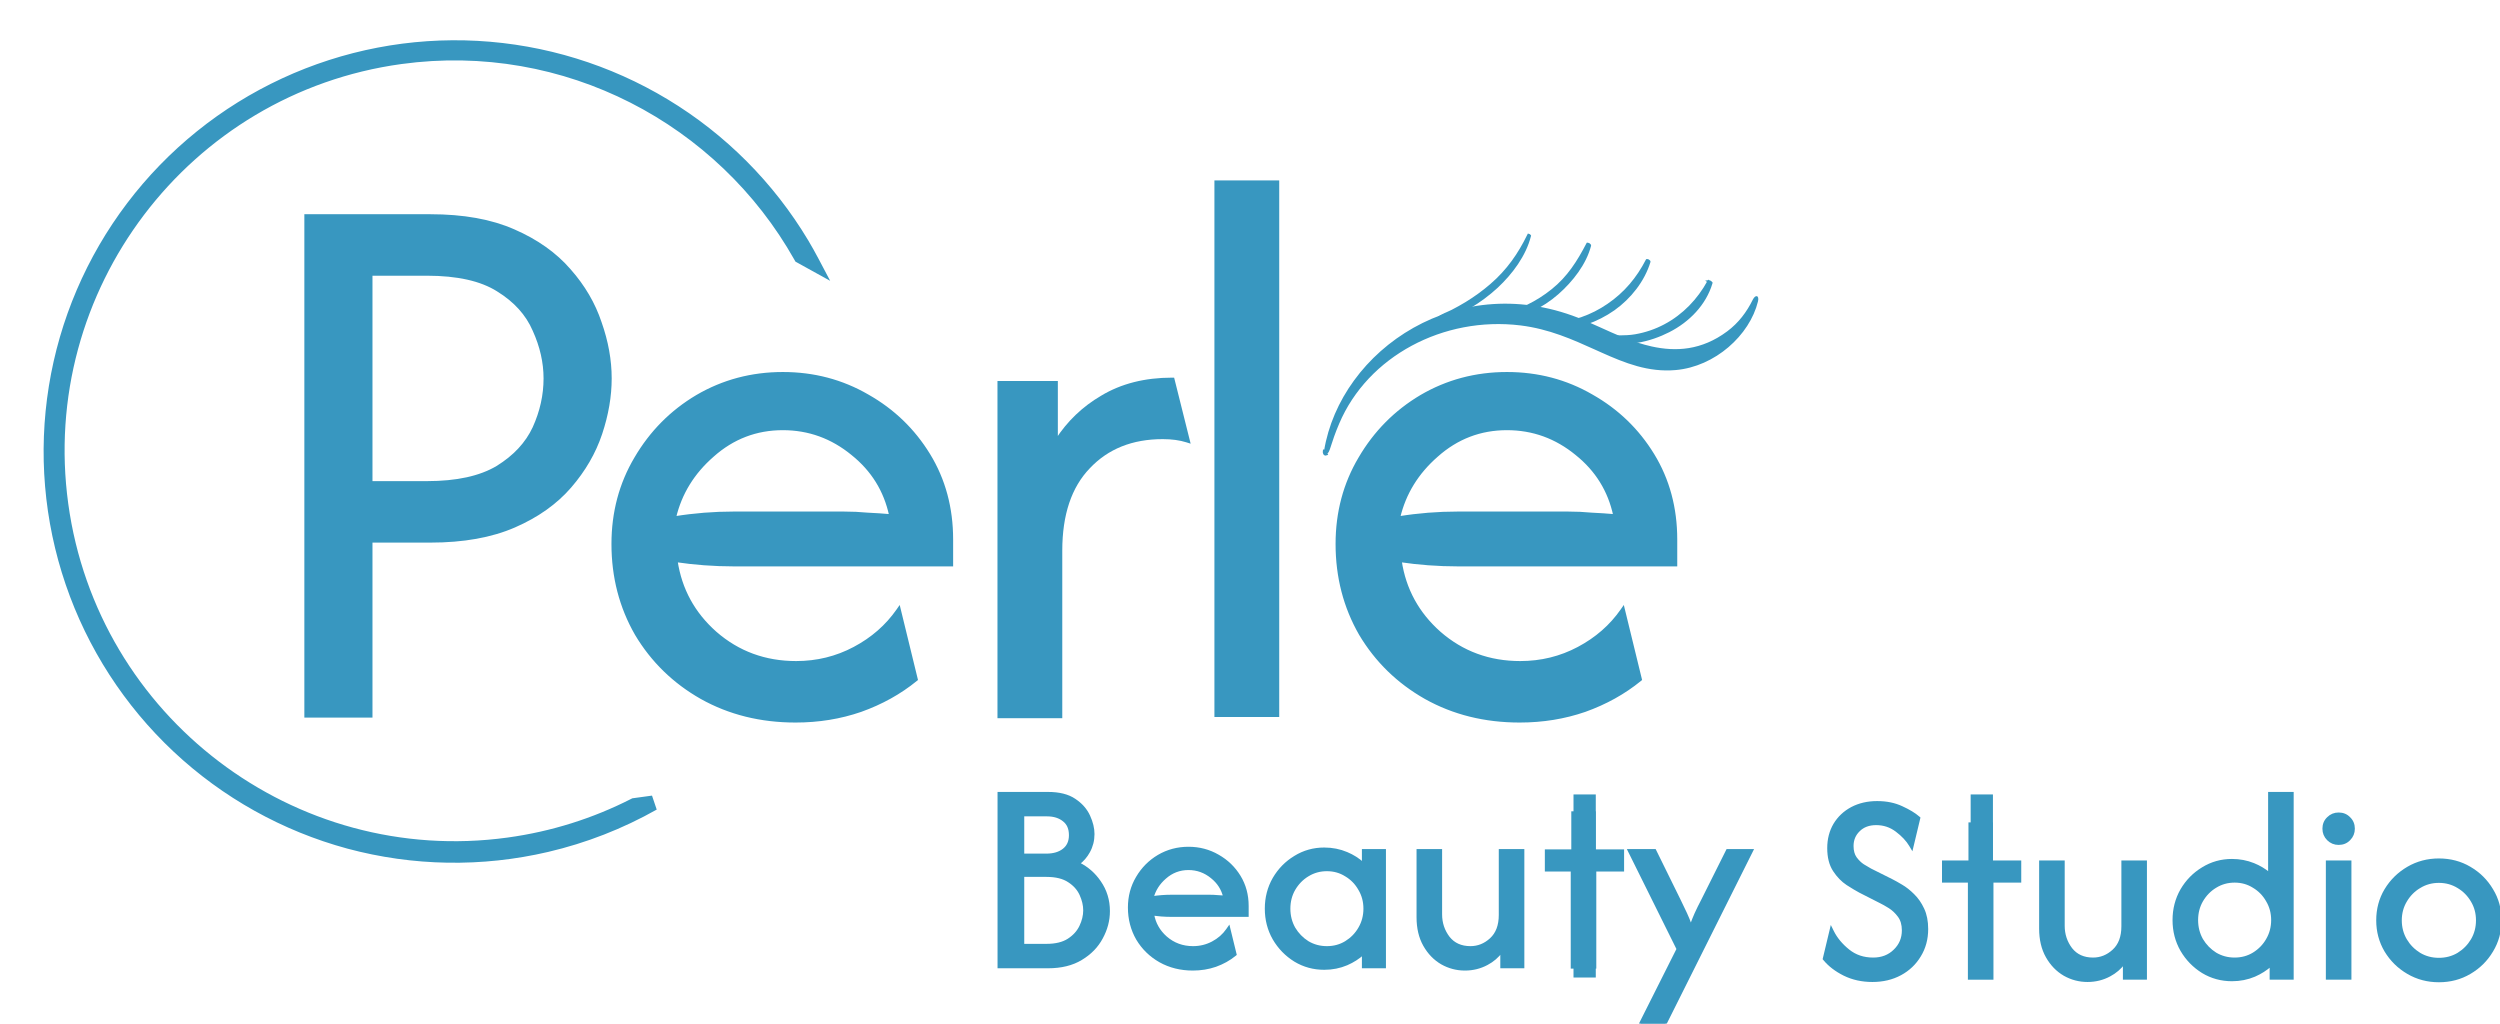<?xml version="1.0" encoding="UTF-8"?> <svg xmlns="http://www.w3.org/2000/svg" width="999" height="409" viewBox="0 0 999 409" fill="none"><g clip-path="url(#clip0_30_276)"><mask id="path-1-outside-1_30_276" maskUnits="userSpaceOnUse" x="-3.38" y="-3.933" width="364.705" height="369.834" fill="black"><rect fill="white" x="-3.38" y="-3.933" width="364.705" height="369.834"></rect><path fill-rule="evenodd" clip-rule="evenodd" d="M265.3 42.305C287.918 55.954 306.838 74.945 320.401 97.61C321.793 99.952 323.123 102.326 324.391 104.73L320.062 102.336C289.01 47.113 226.409 13.512 160.009 22.618C73.269 34.513 12.391 114.854 24.303 201.713C36.215 288.571 116.474 349.56 203.214 337.664C221.26 335.19 238.187 329.752 253.572 321.909L260.949 320.898C247.661 328.397 233.327 334.005 218.36 337.507C192.402 343.581 165.344 343.136 139.601 336.212C114.102 329.3 90.689 316.237 71.419 298.17C52.149 280.102 37.61 257.582 29.078 232.586C20.546 207.59 18.282 180.882 22.485 154.806C26.688 128.731 37.229 104.084 53.183 83.029C69.137 61.974 90.016 45.156 113.989 34.049C137.961 22.942 164.294 17.886 190.675 19.326C217.057 20.765 242.681 28.656 265.3 42.305Z"></path></mask><path fill-rule="evenodd" clip-rule="evenodd" d="M265.3 42.305C287.918 55.954 306.838 74.945 320.401 97.61C321.793 99.952 323.123 102.326 324.391 104.73L320.062 102.336C289.01 47.113 226.409 13.512 160.009 22.618C73.269 34.513 12.391 114.854 24.303 201.713C36.215 288.571 116.474 349.56 203.214 337.664C221.26 335.19 238.187 329.752 253.572 321.909L260.949 320.898C247.661 328.397 233.327 334.005 218.36 337.507C192.402 343.581 165.344 343.136 139.601 336.212C114.102 329.3 90.689 316.237 71.419 298.17C52.149 280.102 37.61 257.582 29.078 232.586C20.546 207.59 18.282 180.882 22.485 154.806C26.688 128.731 37.229 104.084 53.183 83.029C69.137 61.974 90.016 45.156 113.989 34.049C137.961 22.942 164.294 17.886 190.675 19.326C217.057 20.765 242.681 28.656 265.3 42.305Z" fill="#3897C0"></path><path d="M320.401 97.61L322.98 96.078L322.975 96.07L320.401 97.61ZM324.391 104.73L322.939 107.355L331.735 112.221L327.044 103.33L324.391 104.73ZM320.062 102.336L317.447 103.806L317.865 104.548L318.61 104.961L320.062 102.336ZM253.572 321.909L253.164 318.937L252.661 319.006L252.209 319.237L253.572 321.909ZM260.949 320.898L262.423 323.51L260.541 317.926L260.949 320.898ZM218.36 337.507L219.043 340.428L219.043 340.428L218.36 337.507ZM139.601 336.212L138.817 339.107L138.822 339.109L139.601 336.212ZM71.419 298.17L73.471 295.981L73.471 295.981L71.419 298.17ZM29.078 232.586L31.917 231.617L31.917 231.617L29.078 232.586ZM22.485 154.806L19.523 154.329L19.523 154.329L22.485 154.806ZM53.183 83.029L50.792 81.217L50.792 81.217L53.183 83.029ZM113.989 34.049L115.25 36.771L115.25 36.771L113.989 34.049ZM190.675 19.326L190.512 22.321L190.512 22.321L190.675 19.326ZM322.975 96.07C309.161 72.983 289.888 53.64 266.85 39.737L263.75 44.874C285.947 58.269 304.516 76.907 317.827 99.151L322.975 96.07ZM327.044 103.33C325.753 100.882 324.397 98.463 322.98 96.078L317.822 99.143C319.188 101.441 320.493 103.771 321.738 106.13L327.044 103.33ZM318.61 104.961L322.939 107.355L325.843 102.105L321.514 99.71L318.61 104.961ZM160.417 25.59C225.55 16.658 286.976 49.616 317.447 103.806L322.677 100.865C291.044 44.61 227.267 10.366 159.602 19.645L160.417 25.59ZM27.275 201.305C15.588 116.084 75.322 37.26 160.417 25.59L159.602 19.645C71.216 31.767 9.195 113.624 21.331 202.12L27.275 201.305ZM202.806 334.692C117.712 346.362 38.962 286.526 27.275 201.305L21.331 202.12C33.467 290.616 115.236 352.758 203.622 340.637L202.806 334.692ZM252.209 319.237C237.119 326.929 220.515 332.264 202.806 334.692L203.622 340.637C222.006 338.115 239.255 332.575 254.934 324.582L252.209 319.237ZM260.541 317.926L253.164 318.937L253.979 324.882L261.356 323.87L260.541 317.926ZM219.043 340.428C234.289 336.861 248.889 331.149 262.423 323.51L259.474 318.285C246.433 325.646 232.366 331.149 217.676 334.586L219.043 340.428ZM138.822 339.109C165.043 346.162 192.603 346.615 219.043 340.428L217.676 334.586C192.2 340.548 165.645 340.111 140.381 333.315L138.822 339.109ZM69.367 300.358C88.996 318.762 112.843 332.067 138.817 339.107L140.386 333.316C115.36 326.533 92.383 313.713 73.471 295.981L69.367 300.358ZM26.239 233.556C34.929 259.016 49.739 281.955 69.367 300.358L73.471 295.981C54.559 278.25 40.29 256.149 31.917 231.617L26.239 233.556ZM19.523 154.329C15.242 180.89 17.548 208.095 26.239 233.556L31.917 231.617C23.544 207.086 21.322 180.875 25.447 155.284L19.523 154.329ZM50.792 81.217C34.541 102.663 23.804 127.768 19.523 154.329L25.447 155.284C29.571 129.693 39.916 105.504 55.574 84.841L50.792 81.217ZM112.727 31.327C88.31 42.64 67.042 59.771 50.792 81.217L55.574 84.841C71.231 64.178 91.723 47.671 115.25 36.771L112.727 31.327ZM190.839 16.33C163.967 14.864 137.145 20.013 112.727 31.327L115.25 36.771C138.777 25.87 164.62 20.909 190.512 22.321L190.839 16.33ZM266.85 39.737C243.811 25.834 217.711 17.797 190.839 16.33L190.512 22.321C216.404 23.734 241.552 31.478 263.75 44.874L266.85 39.737Z" fill="#3897C0" mask="url(#path-1-outside-1_30_276)"></path><path d="M529.581 180.254C529.581 180.255 529.581 180.255 529.581 180.256L529.088 180.175C528.998 180.746 529.173 181.831 530.005 181.507L529.718 181.066M529.581 180.254C529.547 180.472 529.57 180.781 529.656 180.971C529.686 181.036 529.71 181.06 529.718 181.066M529.581 180.254C536.116 140.215 583.238 107.373 632.811 128.412L632.811 128.412C634.774 129.244 636.813 130.171 638.919 131.127C645.387 134.064 652.479 137.284 659.862 138.924C669.695 141.109 680.121 140.518 690.47 132.827L690.471 132.826C695.132 129.34 698.396 124.974 700.868 119.961L700.868 119.961C701.115 119.459 701.374 119.146 701.588 118.979C701.809 118.807 701.918 118.832 701.929 118.835C701.93 118.835 702.022 118.863 702.081 119.116C702.139 119.368 702.14 119.772 702.001 120.342C698.744 133.626 685.102 146.03 669.532 147.38L669.572 147.833L669.532 147.38C658.776 148.313 649.669 144.678 640.035 140.366C639.197 139.991 638.355 139.612 637.509 139.229C628.635 135.224 619.183 130.957 607.61 129.538L607.609 129.538C576.665 125.776 546.219 141.947 534.693 169.052C532.968 173.1 532.079 175.872 531.479 177.744C531.41 177.96 531.344 178.164 531.282 178.357C530.977 179.298 530.757 179.922 530.523 180.35C530.302 180.755 530.094 180.937 529.826 181.04L529.824 181.041C529.763 181.064 529.731 181.067 529.718 181.066M529.581 180.254L529.716 181.066M529.718 181.066C529.719 181.067 529.72 181.068 529.72 181.068C529.72 181.068 529.72 181.068 529.719 181.067C529.718 181.067 529.716 181.066 529.716 181.066M529.716 181.066C529.712 181.064 529.71 181.064 529.71 181.064C529.71 181.065 529.712 181.065 529.716 181.066Z" fill="#3897C0" stroke="#3897C0"></path><path d="M682.764 112.45L682.738 112.499C678.746 119.816 672.853 126.02 665.32 130.029L665.32 130.03C661.634 131.988 657.644 133.351 653.507 134.066C651.344 134.441 649.21 134.504 647.11 134.52C646.73 134.523 646.352 134.525 645.975 134.527C644.256 134.533 642.56 134.54 640.853 134.688C640.791 134.694 640.747 134.702 640.717 134.71C640.718 134.713 640.719 134.716 640.721 134.719C640.756 134.81 640.835 134.93 640.948 135.045C641.061 135.161 641.177 135.238 641.256 135.271L641.265 135.275L641.265 135.275C645.179 136.993 649.713 137.198 654.214 136.49C658.711 135.783 663.141 134.17 666.814 132.295L666.814 132.295C674.79 128.228 681.284 121.547 683.813 113.129L682.764 112.45ZM682.764 112.45C682.775 112.448 682.788 112.448 682.803 112.447C682.923 112.445 683.101 112.49 683.294 112.593C683.483 112.695 683.642 112.83 683.734 112.956C683.779 113.018 683.801 113.066 683.809 113.097C683.813 113.111 683.813 113.12 683.814 113.124C683.814 113.126 683.813 113.127 683.813 113.128L683.813 113.128L682.764 112.45ZM640.702 134.65C640.702 134.65 640.702 134.652 640.702 134.655C640.702 134.652 640.702 134.65 640.702 134.65ZM640.661 134.731C640.659 134.732 640.659 134.733 640.659 134.733C640.658 134.733 640.659 134.732 640.661 134.731Z" fill="#3897C0" stroke="#3897C0"></path><path d="M658.14 103.993L658.142 103.989C658.151 103.987 658.163 103.986 658.179 103.985C658.276 103.983 658.431 104.02 658.603 104.112C658.772 104.202 658.912 104.321 658.992 104.43C659.044 104.501 659.053 104.539 659.054 104.551C656.752 112.089 651.395 118.925 644.858 123.574C641.498 125.937 637.805 127.82 633.893 129.166L633.891 129.167C632.111 129.788 630.05 130.461 627.973 130.846C625.891 131.232 623.838 131.321 622.059 130.809L622.058 130.809C621.997 130.791 621.858 130.73 621.687 130.622C621.521 130.517 621.359 130.389 621.242 130.263C621.184 130.2 621.144 130.145 621.12 130.101C621.111 130.085 621.105 130.072 621.101 130.063C621.111 130.054 621.127 130.043 621.15 130.028L621.15 130.028C621.813 129.618 622.591 129.393 623.443 129.229C623.839 129.152 624.24 129.091 624.65 129.028C624.681 129.023 624.712 129.019 624.743 129.014C625.18 128.947 625.626 128.877 626.06 128.787C628.071 128.391 630.054 127.87 631.997 127.229L631.997 127.229L632.004 127.226C635.773 125.916 639.339 124.111 642.603 121.86C649.455 117.206 654.433 111.194 658.14 103.993ZM659.054 104.555C659.054 104.555 659.054 104.554 659.054 104.553C659.054 104.554 659.054 104.555 659.054 104.555ZM621.084 130.08C621.084 130.08 621.085 130.078 621.088 130.075C621.086 130.078 621.085 130.08 621.084 130.08Z" fill="#3897C0" stroke="#3897C0"></path><path d="M634.378 97.475L634.385 97.461C634.393 97.46 634.403 97.459 634.415 97.459C634.511 97.457 634.666 97.494 634.84 97.589C635.01 97.682 635.155 97.806 635.24 97.922C635.313 98.02 635.315 98.068 635.315 98.075C633.419 105.384 628.114 112.16 622.376 117.205C619.242 119.948 615.724 122.249 611.927 124.04L611.924 124.041C608.623 125.624 604.649 127.381 601.045 127.109L601.043 127.109C600.997 127.106 600.855 127.069 600.654 126.97C600.464 126.877 600.273 126.754 600.13 126.625C600.06 126.561 600.009 126.503 599.976 126.455C599.962 126.434 599.952 126.417 599.946 126.404C599.958 126.393 599.976 126.378 600.005 126.359L600.006 126.358C600.697 125.899 601.499 125.579 602.361 125.297C602.704 125.184 603.073 125.073 603.448 124.961C603.972 124.803 604.507 124.642 604.995 124.47C606.85 123.824 608.667 123.081 610.44 122.244L610.44 122.244L610.445 122.242C613.959 120.535 617.261 118.445 620.288 116.012C626.753 110.861 630.699 104.533 634.378 97.475Z" fill="#3897C0" stroke="#3897C0"></path><path d="M595.942 113.82L595.942 113.819C602.497 108.143 607.006 101.679 610.714 94.098H610.719L610.817 93.897C610.863 93.907 610.93 93.929 611.011 93.974C611.124 94.037 611.218 94.118 611.27 94.188C611.28 94.201 611.288 94.211 611.293 94.22C609.348 101.944 604.03 109.111 598.138 114.617C594.857 117.633 591.264 120.314 587.417 122.618L587.415 122.619C586.955 122.898 586.482 123.191 585.998 123.491C584.704 124.294 583.327 125.147 581.904 125.906C579.95 126.947 577.964 127.777 576.078 128.022L576.076 128.022C575.985 128.035 575.806 128.017 575.575 127.938C575.354 127.862 575.134 127.745 574.968 127.613C574.792 127.473 574.733 127.361 574.722 127.309C574.722 127.309 574.722 127.308 574.722 127.308C574.719 127.299 574.702 127.243 574.838 127.122L574.839 127.121C575.52 126.51 576.402 126.037 577.37 125.593C577.705 125.44 578.057 125.287 578.411 125.134C579.049 124.857 579.696 124.577 580.274 124.278L580.275 124.277C582.169 123.297 584.068 122.252 585.904 121.128C589.452 118.966 592.81 116.521 595.942 113.82ZM611.303 94.242C611.303 94.242 611.303 94.24 611.302 94.237C611.303 94.24 611.304 94.242 611.303 94.242Z" fill="#3897C0" stroke="#3897C0"></path><path d="M280.275 278.869L280.278 278.87C291.423 285.111 303.973 288.227 317.917 288.227C327.115 288.227 335.8 286.818 343.969 283.996L343.974 283.994C352.284 281.026 359.637 276.942 366.027 271.741L366.272 271.542L366.197 271.235L359.559 244.019L359.296 242.943L358.663 243.851C354.286 250.125 348.521 255.163 341.358 258.963C334.204 262.759 326.467 264.658 318.138 264.658C305.717 264.658 294.993 260.716 285.942 252.834C277.202 245.096 271.982 235.542 270.271 224.154C273.905 224.696 277.605 225.106 281.37 225.385C285.365 225.681 289.286 225.829 293.135 225.829H379.872H380.372V225.329V215.593C380.372 202.97 377.327 191.668 371.227 181.699C365.134 171.743 356.96 163.866 346.709 158.072C336.452 152.126 325.155 149.155 312.828 149.155C300.351 149.155 288.905 152.201 278.499 158.295L278.497 158.297C268.245 164.388 260.072 172.636 253.982 183.034C247.886 193.294 244.84 204.741 244.84 217.363C244.84 230.574 247.959 242.61 254.2 253.458L254.2 253.458L254.204 253.465C260.592 264.162 269.285 272.631 280.275 278.869ZM340.612 181.461L340.616 181.465C348.61 187.889 353.665 196.05 355.792 205.963C352.767 205.698 349.742 205.496 346.717 205.358C343.607 205.063 340.423 204.915 337.167 204.915H293.135C285.244 204.915 277.422 205.541 269.669 206.792C271.943 197.182 276.993 188.959 284.834 182.116L284.838 182.112C292.86 174.965 302.183 171.397 312.828 171.397C323.183 171.397 332.438 174.748 340.612 181.461Z" fill="#3897C0" stroke="#3897C0"></path><path d="M122.118 285.747V286.247H122.618H147.842H148.342V285.747V216.326H171.961C185.138 216.326 196.347 214.328 205.572 210.31C214.776 206.302 222.216 201.024 227.878 194.468C233.523 187.933 237.614 180.869 240.144 173.279C242.666 165.711 243.931 158.356 243.931 151.215C243.931 143.926 242.592 136.496 239.921 128.926C237.391 121.337 233.3 114.348 227.655 107.96C221.993 101.405 214.554 96.128 205.352 92.121C196.273 88.103 185.136 86.105 171.961 86.105H122.618H122.118V86.605V285.747ZM213.322 131.942L213.322 131.942L213.326 131.95C216.249 138.383 217.706 144.803 217.706 151.215C217.706 157.925 216.248 164.492 213.327 170.921C210.424 177.159 205.558 182.399 198.696 186.634C191.869 190.699 182.53 192.757 170.633 192.757H148.342V109.674H170.633C182.828 109.674 192.236 111.806 198.91 116.014L198.914 116.016C205.774 120.249 210.566 125.559 213.322 131.942Z" fill="#3897C0" stroke="#3897C0"></path><path d="M399.088 285.996V286.496H399.588H423.485H423.985V285.996V220.057C423.985 205.537 427.724 194.468 435.13 186.771L435.133 186.768C442.549 178.916 452.368 174.976 464.641 174.976C468.29 174.976 471.483 175.414 474.227 176.28L475.079 176.549L474.862 175.682L468.888 151.785L468.793 151.406H468.403C457.561 151.406 448.176 153.783 440.267 158.557C432.88 162.879 426.861 168.638 422.215 175.829V153.234V152.734H421.715H399.588H399.088V153.234V285.996Z" fill="#3897C0" stroke="#3897C0"></path><path d="M485.782 285.513V286.013H486.282H510.179H510.679V285.513V73.094V72.594H510.179H486.282H485.782V73.094V285.513Z" fill="#3897C0" stroke="#3897C0"></path><path d="M569.631 278.869L569.633 278.87C580.778 285.111 593.329 288.227 607.272 288.227C616.47 288.227 625.155 286.818 633.324 283.996L633.329 283.994C641.639 281.026 648.992 276.942 655.382 271.741L655.627 271.542L655.552 271.235L648.914 244.019L648.652 242.943L648.018 243.851C643.641 250.125 637.876 255.163 630.714 258.963C623.56 262.759 615.822 264.658 607.494 264.658C595.072 264.658 584.348 260.716 575.297 252.834C566.557 245.096 561.338 235.542 559.626 224.154C563.261 224.696 566.961 225.106 570.726 225.385C574.72 225.681 578.642 225.829 582.49 225.829H669.228H669.728V225.329V215.593C669.728 202.97 666.682 191.668 660.582 181.699C654.49 171.743 646.315 163.866 636.065 158.072C625.807 152.126 614.51 149.155 602.183 149.155C589.706 149.155 578.26 152.201 567.855 158.295L567.852 158.297C557.601 164.388 549.427 172.636 543.337 183.034C537.241 193.294 534.196 204.741 534.196 217.363C534.196 230.574 537.314 242.61 543.556 253.458L543.556 253.458L543.56 253.465C549.948 264.162 558.641 272.631 569.631 278.869ZM629.967 181.461L629.971 181.465C637.965 187.889 643.02 196.05 645.147 205.963C642.122 205.698 639.097 205.496 636.073 205.358C632.962 205.063 629.779 204.915 626.523 204.915H582.49C574.599 204.915 566.777 205.541 559.025 206.792C561.299 197.182 566.348 188.959 574.189 182.116L574.193 182.112C582.216 174.965 591.539 171.397 602.183 171.397C612.538 171.397 621.794 174.748 629.967 181.461Z" fill="#3897C0" stroke="#3897C0"></path><path d="M463.563 384.076L463.566 384.078C467.451 386.253 471.822 387.336 476.666 387.336C479.862 387.336 482.885 386.846 485.73 385.864L485.735 385.862C488.624 384.83 491.185 383.408 493.413 381.595L493.658 381.395L493.584 381.089L491.301 371.732L491.039 370.656L490.406 371.564C488.932 373.676 486.991 375.374 484.572 376.657C482.161 377.937 479.554 378.577 476.742 378.577C472.548 378.577 468.939 377.249 465.889 374.593C463.055 372.084 461.323 369.014 460.681 365.369C461.796 365.525 462.928 365.645 464.077 365.73C465.458 365.833 466.815 365.884 468.146 365.884H497.966H498.466V365.384V362.037C498.466 357.642 497.405 353.696 495.274 350.213C493.15 346.742 490.299 343.995 486.728 341.976C483.15 339.902 479.209 338.867 474.916 338.867C470.571 338.867 466.578 339.929 462.949 342.055L462.949 342.055L462.946 342.056C459.373 344.179 456.524 347.055 454.403 350.676C452.275 354.257 451.214 358.251 451.214 362.645C451.214 367.241 452.3 371.436 454.476 375.218L454.476 375.218L454.48 375.225C456.706 378.952 459.736 381.904 463.563 384.076ZM484.26 350.556L484.26 350.556L484.264 350.559C486.837 352.626 488.501 355.222 489.267 358.361C488.375 358.288 487.483 358.231 486.591 358.191C485.513 358.088 484.411 358.037 483.284 358.037H468.146C465.582 358.037 463.04 358.228 460.518 358.61C461.333 355.58 462.992 352.97 465.508 350.774L465.508 350.774L465.512 350.771C468.21 348.367 471.338 347.17 474.916 347.17C478.399 347.17 481.508 348.295 484.26 350.556Z" fill="#3897C0" stroke="#3897C0"></path><path d="M399.118 385.924V386.424H399.618H418.788C424.028 386.424 428.459 385.345 432.055 383.157C435.674 380.985 438.403 378.183 440.224 374.75C442.087 371.334 443.023 367.779 443.023 364.091C443.023 359.734 441.828 355.831 439.435 352.396C437.262 349.209 434.455 346.762 431.023 345.058C432.689 343.781 434.032 342.218 435.048 340.371C436.258 338.214 436.861 335.848 436.861 333.282C436.861 331.015 436.281 328.637 435.142 326.152C433.983 323.571 432.065 321.399 429.413 319.63C426.766 317.831 423.208 316.958 418.788 316.958H399.618H399.118V317.458V385.924ZM427.107 352.107L427.107 352.107L427.113 352.111C429.324 353.536 430.903 355.316 431.874 357.451C432.863 359.628 433.35 361.738 433.35 363.787C433.35 365.883 432.839 368.016 431.802 370.19C430.78 372.329 429.173 374.112 426.961 375.538C424.785 376.94 421.872 377.664 418.179 377.664H408.79V349.909H418.179C421.973 349.909 424.934 350.658 427.107 352.107ZM425.093 327.813L425.093 327.813L425.099 327.819C426.778 329.124 427.645 331.068 427.645 333.738C427.645 336.294 426.761 338.219 425.022 339.582C423.307 340.915 421.017 341.606 418.103 341.606H408.79V325.718H418.408C421.158 325.718 423.373 326.428 425.093 327.813Z" fill="#3897C0" stroke="#3897C0"></path><path d="M509.028 375.141L509.028 375.141L509.031 375.146C511.151 378.766 513.972 381.665 517.491 383.839L517.496 383.842C521.025 385.97 524.919 387.032 529.165 387.032C532.373 387.032 535.381 386.437 538.185 385.243L538.189 385.241C540.652 384.166 542.829 382.779 544.716 381.078V385.924V386.424H545.216H552.824H553.324V385.924V340.28V339.78H552.824H545.216H544.716V340.28V345.109C542.828 343.375 540.649 341.992 538.184 340.961C535.38 339.767 532.372 339.172 529.165 339.172C524.917 339.172 521.023 340.261 517.494 342.44C513.973 344.563 511.151 347.439 509.031 351.058L509.031 351.058L509.028 351.063C506.954 354.693 505.919 358.709 505.919 363.102C505.919 367.495 506.954 371.512 509.028 375.141ZM543.259 355.36L543.259 355.36L543.265 355.37C544.636 357.672 545.325 360.245 545.325 363.102C545.325 365.959 544.636 368.559 543.263 370.914L543.261 370.917C541.935 373.227 540.118 375.093 537.804 376.521C535.555 377.89 533.034 378.577 530.23 378.577C527.428 378.577 524.881 377.891 522.58 376.521C520.318 375.094 518.5 373.227 517.122 370.915C515.799 368.561 515.135 365.96 515.135 363.102C515.135 360.242 515.8 357.667 517.122 355.365C518.501 353.001 520.319 351.135 522.579 349.76L522.581 349.759C524.883 348.338 527.429 347.627 530.23 347.627C533.031 347.627 535.55 348.338 537.799 349.756L537.799 349.756L537.81 349.763C540.118 351.138 541.932 353.001 543.259 355.36Z" fill="#3897C0" stroke="#3897C0"></path><path d="M655.734 408.521L655.37 409.245H656.181H665.081H665.39L665.528 408.969L699.761 340.504L700.123 339.78H699.314H690.565H690.256L690.118 340.057L680.231 359.83C679.315 361.562 678.449 363.318 677.635 365.1L677.635 365.1L677.632 365.106C677.009 366.518 676.354 368.162 675.667 370.038C675.004 368.16 674.34 366.512 673.673 365.095C672.861 363.369 672.023 361.617 671.16 359.841L671.159 359.838L661.422 340.059L661.284 339.78H660.973H651.692H650.886L651.244 340.502L670.456 379.228L655.734 408.521Z" fill="#3897C0" stroke="#3897C0"></path><path d="M628.165 386.058V386.558H628.665H636.881H637.381V386.058V347.761H647.987H648.487V347.261V340.415V339.915H647.987H637.152V325.2V324.7H636.652H628.893H628.393V325.2V339.915H618.319H617.819V340.415V347.261V347.761H618.319H628.165V386.058Z" fill="#3897C0" stroke="#3897C0"></path><path d="M576.155 384.911L576.155 384.911L576.161 384.914C579.025 386.528 582.102 387.337 585.383 387.337C588.556 387.337 591.503 386.608 594.215 385.148C596.512 383.934 598.448 382.271 600.022 380.164V385.924V386.424H600.522H608.129H608.629V385.924V340.28V339.78H608.129H599.913H599.413V340.28V365.612C599.413 369.874 598.178 373.072 595.771 375.286C593.373 377.488 590.652 378.577 587.589 378.577C583.819 378.577 580.929 377.264 578.855 374.662C576.795 371.963 575.766 368.877 575.766 365.384V340.28V339.78H575.266H567.05H566.55V340.28V366.525C566.55 370.853 567.426 374.593 569.201 377.726C570.965 380.839 573.283 383.239 576.155 384.911Z" fill="#3897C0" stroke="#3897C0"></path><rect x="629.271" y="317.958" width="7.903" height="72.159" fill="#3897C0" stroke="#3897C0"></rect><path d="M736.947 389.414L736.95 389.415C740.322 391.075 744.076 391.901 748.202 391.901C752.381 391.901 756.116 391.023 759.393 389.254C762.665 387.489 765.241 385.044 767.114 381.923C769.043 378.795 770.002 375.229 770.002 371.242C770.002 368.146 769.486 365.483 768.433 363.269C767.397 361.043 766.097 359.166 764.527 357.648C762.983 356.104 761.404 354.86 759.79 353.923C758.265 353.008 756.986 352.291 755.956 351.776L747.442 347.519C746.697 347.122 745.723 346.547 744.515 345.792C743.41 345.071 742.39 344.079 741.458 342.805C740.619 341.59 740.181 340.025 740.181 338.074C740.181 335.566 741.043 333.491 742.769 331.814L742.769 331.814L742.774 331.809C744.489 330.094 746.787 329.217 749.723 329.217C752.76 329.217 755.468 330.121 757.866 331.931C760.312 333.778 762.139 335.735 763.367 337.797L763.996 338.855L764.283 337.658L766.793 327.16L766.863 326.865L766.635 326.666C765.014 325.255 762.788 323.913 759.975 322.634C757.108 321.28 753.814 320.61 750.103 320.61C746.331 320.61 742.953 321.386 739.981 322.95L739.981 322.95L739.978 322.951C737.061 324.514 734.762 326.681 733.091 329.448L733.091 329.448L733.088 329.454C731.466 332.226 730.661 335.383 730.661 338.911C730.661 342.527 731.41 345.522 732.95 347.858C734.452 350.137 736.197 351.939 738.189 353.25L738.189 353.25L738.194 353.253C740.178 354.524 741.838 355.521 743.172 356.239L743.172 356.239L743.182 356.244L751.55 360.505L751.557 360.508L751.564 360.511C752.4 360.905 753.547 361.552 755.013 362.462C756.423 363.337 757.697 364.534 758.83 366.062C759.919 367.529 760.482 369.421 760.482 371.774C760.482 374.987 759.344 377.671 757.06 379.857L757.057 379.861C754.827 382.042 751.991 383.141 748.506 383.141C744.654 383.141 741.369 382.033 738.625 379.828C735.833 377.585 733.753 375.078 732.369 372.311L731.755 371.083L731.436 372.419L728.925 382.917L728.867 383.159L729.026 383.351C731.006 385.747 733.652 387.766 736.947 389.414Z" fill="#3897C0" stroke="#3897C0"></path><path d="M786.869 390.488V390.988H787.369H795.585H796.085V390.488V352.191H806.691H807.191V351.691V344.844V344.344H806.691H795.856V329.63V329.13H795.356H787.597H787.097V329.63V344.344H777.023H776.523V344.844V351.691V352.191H777.023H786.869V390.488Z" fill="#3897C0" stroke="#3897C0"></path><path d="M824.944 389.475L824.944 389.475L824.95 389.478C827.814 391.093 830.891 391.901 834.172 391.901C837.345 391.901 840.292 391.172 843.004 389.712C845.3 388.498 847.236 386.835 848.81 384.728V390.488V390.988H849.31H856.917H857.417V390.488V344.845V344.345H856.917H848.702H848.202V344.845V370.177C848.202 374.438 846.966 377.636 844.56 379.85C842.161 382.053 839.44 383.142 836.378 383.142C832.607 383.142 829.717 381.828 827.644 379.226C825.584 376.527 824.554 373.441 824.554 369.949V344.845V344.345H824.054H815.838H815.338V344.845V371.09C815.338 375.417 816.215 379.158 817.99 382.291C819.754 385.404 822.072 387.804 824.944 389.475Z" fill="#3897C0" stroke="#3897C0"></path><path d="M871.757 379.706L871.757 379.706L871.76 379.71C873.88 383.33 876.701 386.229 880.22 388.403L880.225 388.406C883.754 390.534 887.648 391.597 891.894 391.597C895.102 391.597 898.11 391.001 900.914 389.807L900.918 389.805C903.381 388.731 905.558 387.343 907.445 385.642V390.488V390.988H907.945H915.553H916.053V390.488V317.458V316.958H915.553H907.337H906.837V317.458V349.139C904.966 347.57 902.861 346.313 900.525 345.37C897.826 344.28 894.947 343.736 891.894 343.736C887.646 343.736 883.752 344.825 880.223 347.004C876.702 349.127 873.88 352.003 871.76 355.622L871.76 355.622L871.757 355.627C869.683 359.257 868.648 363.273 868.648 367.666C868.648 372.059 869.683 376.076 871.757 379.706ZM905.988 359.924L905.988 359.924L905.994 359.935C907.365 362.236 908.054 364.809 908.054 367.666C908.054 370.523 907.365 373.124 905.992 375.478L905.99 375.481C904.664 377.79 902.847 379.657 900.533 381.085C898.284 382.454 895.763 383.142 892.959 383.142C890.157 383.142 887.61 382.455 885.309 381.085C883.047 379.658 881.229 377.791 879.851 375.479C878.528 373.125 877.864 370.524 877.864 367.666C877.864 364.806 878.529 362.231 879.851 359.929C881.23 357.565 883.048 355.699 885.308 354.324L885.31 354.323C887.612 352.902 890.158 352.191 892.959 352.191C895.76 352.191 898.279 352.902 900.528 354.32L900.528 354.32L900.539 354.327C902.847 355.702 904.661 357.565 905.988 359.924Z" fill="#3897C0" stroke="#3897C0"></path><path d="M929.912 390.488V390.988H930.412H938.628H939.128V390.488V344.845V344.345H938.628H930.412H929.912V344.845V390.488ZM930.286 335.385C931.446 336.545 932.867 337.129 934.52 337.129C936.216 337.129 937.642 336.549 938.757 335.38C939.914 334.221 940.497 332.802 940.497 331.152C940.497 329.457 939.919 328.033 938.753 326.918C937.639 325.753 936.214 325.174 934.52 325.174C932.869 325.174 931.45 325.757 930.291 326.914C929.122 328.029 928.542 329.455 928.542 331.152C928.542 332.804 929.127 334.225 930.286 335.385Z" fill="#3897C0" stroke="#3897C0"></path><path d="M953.305 379.971L953.307 379.975C955.532 383.648 958.508 386.572 962.231 388.744C965.963 390.921 970.082 392.007 974.579 392.007C979.125 392.007 983.245 390.921 986.928 388.743C990.651 386.571 993.602 383.646 995.776 379.973C998.005 376.292 999.118 372.221 999.118 367.773C999.118 363.275 998.005 359.204 995.775 355.571C993.601 351.898 990.65 348.974 986.928 346.802C983.245 344.624 979.125 343.538 974.579 343.538C970.082 343.538 965.963 344.625 962.231 346.801C958.508 348.973 955.532 351.898 953.307 355.57L953.306 355.572C951.127 359.205 950.04 363.276 950.04 367.773C950.04 372.22 951.127 376.289 953.305 379.971ZM987.84 360.037L987.842 360.041C989.214 362.342 989.902 364.916 989.902 367.773C989.902 370.629 989.214 373.229 987.841 375.582C986.464 377.894 984.621 379.762 982.307 381.19C980.007 382.56 977.435 383.248 974.579 383.248C971.723 383.248 969.151 382.56 966.851 381.19C964.537 379.762 962.694 377.894 961.317 375.582C959.944 373.229 959.256 370.629 959.256 367.773C959.256 364.916 959.944 362.342 961.315 360.041L961.315 360.041L961.318 360.037C962.696 357.675 964.538 355.809 966.847 354.433L966.847 354.433L966.854 354.429C969.155 353.01 971.725 352.297 974.579 352.297C977.433 352.297 980.003 353.01 982.304 354.429L982.304 354.429L982.311 354.433C984.62 355.809 986.462 357.675 987.84 360.037Z" fill="#3897C0" stroke="#3897C0"></path><rect x="787.974" y="317.958" width="7.903" height="72.159" fill="#3897C0" stroke="#3897C0"></rect></g><defs><clipPath id="clip0_30_276"><rect width="999" height="409" fill="white"></rect></clipPath></defs></svg> 